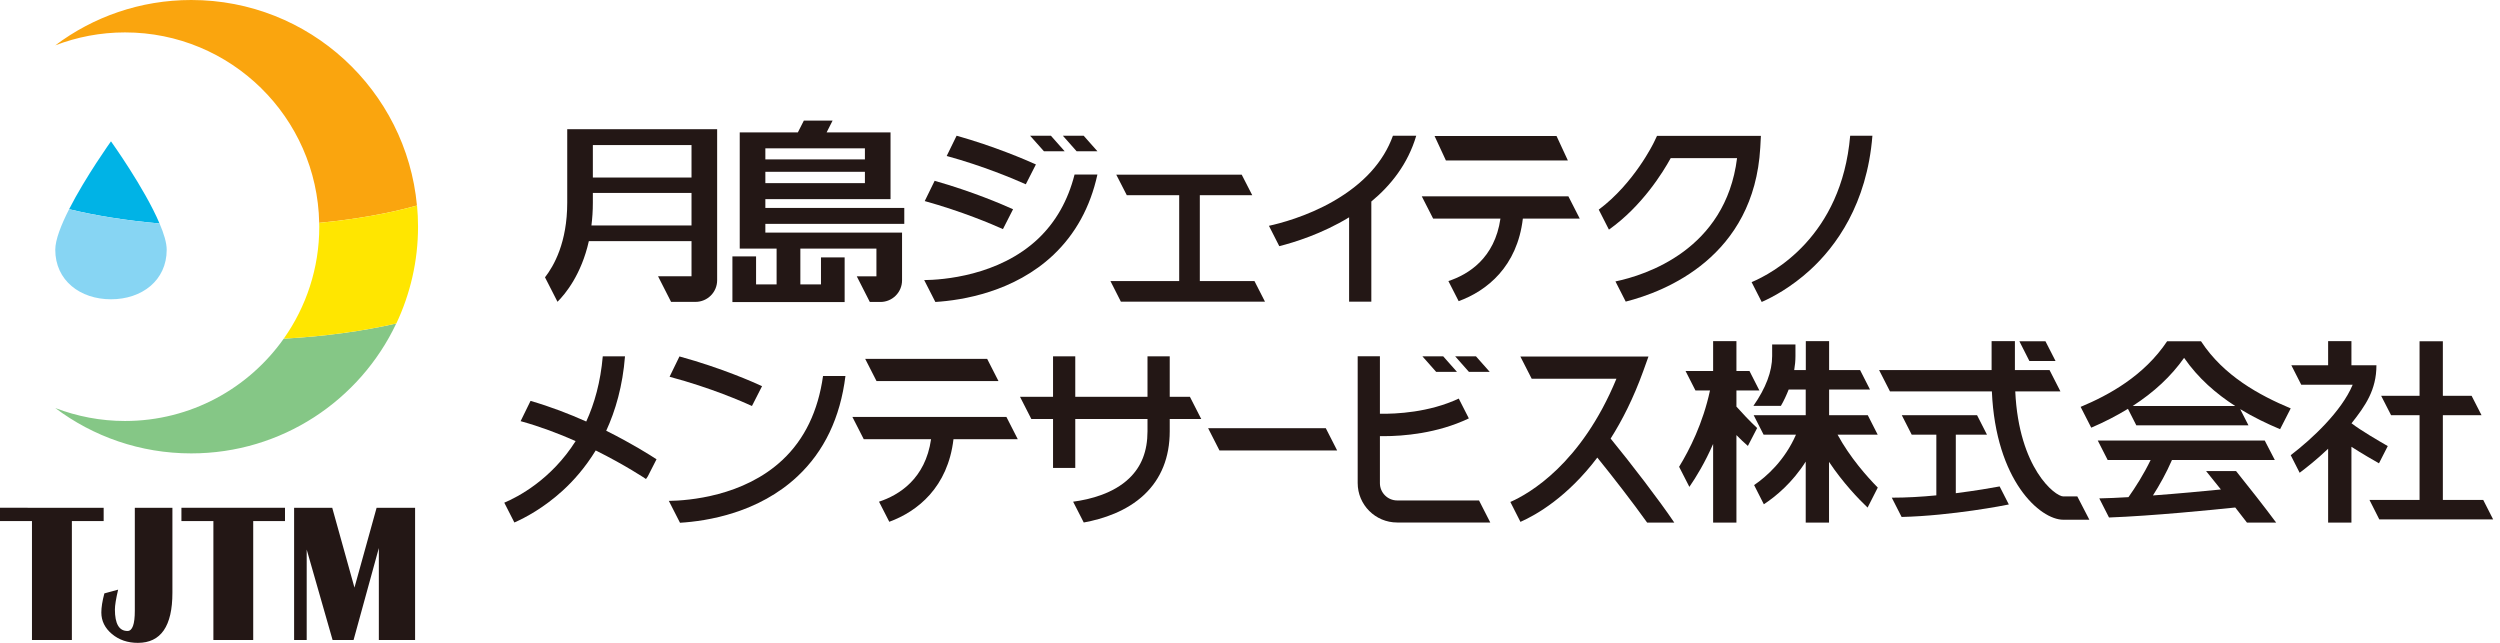 <?xml version="1.0" encoding="UTF-8"?><svg id="_レイヤー_2" xmlns="http://www.w3.org/2000/svg" width="280" height="72" xmlns:xlink="http://www.w3.org/1999/xlink" viewBox="0 0 280 72"><defs><style>.cls-1{fill:#faa50e;}.cls-2{fill:#ffe600;}.cls-3{fill:#231715;}.cls-4{fill:#85c786;}.cls-5{fill:#00b3e6;}.cls-6{fill:#87d5f3;}.cls-7{clip-path:url(#clippath);}.cls-8{fill:none;}</style><clipPath id="clippath"><rect class="cls-8" width="280" height="72"/></clipPath></defs><g id="txt"><g class="cls-7"><g><g><path class="cls-3" d="M113.99,49.19l-1.27-2.49h-17.25l1.27,2.49h7.54c-.64,4.45-3.59,6.26-5.83,7l1.15,2.25c3.17-1.16,6.56-3.87,7.19-9.25h7.21Z"/><polygon class="cls-3" points="111.83 42.68 110.56 40.19 96.9 40.19 98.17 42.68 111.83 42.68"/><path class="cls-3" d="M187.52,58.53c-1.68-2.5-4.84-6.61-7.13-9.41,1.31-2.06,2.56-4.54,3.64-7.52l.6-1.67h-14.35l1.27,2.49h9.49c-3.94,9.55-9.78,12.88-11.88,13.8l1.13,2.23c1.81-.8,5.27-2.79,8.61-7.2,1.8,2.22,4,5.07,5.58,7.28h3.03Z"/><path class="cls-3" d="M185.58,15.23l-.34,.71c-.02,.05-2.21,4.58-6.18,7.54l1.14,2.24c3.72-2.64,6.06-6.44,6.92-8.01h7.43c-1.28,10.28-10.26,13.11-13.62,13.81l1.15,2.26c4.45-1.13,14.37-5.01,15.07-17.25l.07-1.31h-11.65Z"/><polygon class="cls-3" points="148.49 47.96 135.31 47.96 136.58 50.45 149.76 50.45 148.49 47.96"/><path class="cls-3" d="M76.1,39.92l-1.08,2.22-.02,.06c4.62,1.23,8.24,2.82,9.22,3.27l1.13-2.22c-.91-.42-4.49-2.02-9.25-3.33"/><path class="cls-3" d="M92.18,42.11c-.55,3.93-2.07,7.09-4.55,9.41-4.35,4.08-10.53,4.55-12.72,4.58l1.25,2.45c3.1-.19,8.81-1.12,13.16-5.2,2.99-2.8,4.79-6.57,5.37-11.24h-2.51Z"/><path class="cls-3" d="M67.89,48.26c1.05-2.28,1.85-5.04,2.11-8.35h-2.49c-.25,2.88-.93,5.29-1.85,7.3-1.9-.85-4.02-1.67-6.24-2.31l-1.11,2.27c2.18,.6,4.28,1.4,6.16,2.23-2.73,4.32-6.47,6.26-7.99,6.9l1.13,2.22c1.21-.53,3.28-1.63,5.41-3.57,1.21-1.1,2.53-2.59,3.7-4.5,3.34,1.66,5.59,3.17,5.63,3.2l.2-.29,.98-1.92c-.67-.44-2.75-1.76-5.62-3.19"/><path class="cls-3" d="M207.22,15.2c-.97,11.3-8.67,15.4-11.04,16.4l1.13,2.22c1.21-.53,3.28-1.63,5.41-3.57,2.88-2.63,6.38-7.36,6.99-15.05h-2.49Z"/><path class="cls-3" d="M134.54,46.93l-1.27-2.49h-2.26v-4.53h-2.49v4.53h-8.09v-4.53h-2.49v4.53h-3.7l1.27,2.49h2.43v5.48h2.49v-5.48h8.09v1.37c0,2.24-.68,3.97-2.07,5.29-1.75,1.67-4.31,2.34-6.26,2.6l1.19,2.33c2.18-.4,4.81-1.26,6.78-3.12,1.89-1.79,2.85-4.18,2.85-7.1v-1.37h3.53Z"/><polygon class="cls-3" points="163.18 41.65 161.64 39.91 159.31 39.91 160.85 41.65 163.18 41.65"/><polygon class="cls-3" points="166.85 41.65 165.31 39.91 162.98 39.91 164.52 41.65 166.85 41.65"/><path class="cls-3" d="M165.64,56.05h-9.16c-1.06,0-1.93-.87-1.93-1.93v-5.27c.13,0,.26,0,.41,0,2.17,0,5.99-.29,9.55-1.99l-1.13-2.22c-3.33,1.56-7.02,1.73-8.83,1.7v-6.44h-2.49v14.2c0,2.44,1.98,4.42,4.42,4.42h10.43l-1.27-2.49Z"/><path class="cls-3" d="M101.28,25.07v-1.78h-15.56v-.99h14.02v-7.47h-7.16l.67-1.32h-3.22l-.67,1.32h-6.51v13.01h4.13v4.01h-2.3v-3.13h-2.65v5.11h12.57v-1.98h0v-3.02h-2.65v3.02h-2.31v-4.01h8.52v3.11h-2.2l1.46,2.87h1.19c1.33,0,2.42-1.08,2.42-2.42v-5.35h-15.31v-.98h15.56Zm-4.41-4.56h-11.15v-1.27h11.15v1.27Zm0-2.66h-11.15v-1.24h11.15v1.24Z"/><path class="cls-3" d="M63.53,14.47v8.24c0,4.44-1.49,7.07-2.49,8.35l1.4,2.74c.89-.89,2.67-3.05,3.51-6.79h11.5v3.93h-3.75l1.46,2.87h2.74c1.33,0,2.42-1.08,2.42-2.42V14.47h-16.79Zm13.92,5.41h-11.05v-3.63h11.05v3.63Zm-11.21,5.38c.1-.8,.16-1.64,.16-2.56v-1.09h11.05v3.64h-11.21Z"/><path class="cls-3" d="M116.03,18.42c-1.18-.53-4.65-2.03-8.89-3.22l-1.11,2.27c4.11,1.12,7.61,2.61,8.86,3.17l1.13-2.22Z"/><path class="cls-3" d="M113.47,23.44c-1.19-.54-4.53-1.98-8.79-3.19l-1.11,2.27c4.15,1.15,7.52,2.58,8.76,3.14l1.13-2.22Z"/><path class="cls-3" d="M120.35,19.55c-.74,2.91-2.1,5.31-4.08,7.19-4.42,4.18-10.75,4.61-12.76,4.63l1.25,2.45c3.03-.19,8.82-1.12,13.21-5.26,2.48-2.35,4.14-5.36,4.94-9.01h-2.56Z"/><polygon class="cls-3" points="115.37 15.2 116.92 16.94 119.24 16.94 117.7 15.2 115.37 15.2"/><polygon class="cls-3" points="122.91 16.94 121.37 15.2 119.04 15.2 120.58 16.94 122.91 16.94"/><path class="cls-3" d="M176.93,24.48l-1.27-2.49h-16.42l1.27,2.49h7.54c-.64,4.45-3.59,6.26-5.83,7l1.15,2.25c3.17-1.16,6.56-3.87,7.19-9.25h6.38Z"/><polygon class="cls-3" points="175.6 17.97 174.33 15.23 160.67 15.23 161.94 17.97 175.6 17.97"/><polygon class="cls-3" points="134.38 31.48 134.38 21.86 140.25 21.86 139.07 19.56 125.02 19.56 126.2 21.86 132.07 21.86 132.07 31.48 124.37 31.48 125.54 33.79 141.68 33.79 140.5 31.48 134.38 31.48"/><path class="cls-3" d="M149.35,22.53c-3.01,1.73-6.07,2.51-7.23,2.76l1.16,2.28c1.67-.42,4.78-1.38,7.82-3.23v9.45h2.49v-11.22c2.2-1.82,4.1-4.22,5.03-7.37h-2.61c-1.06,2.94-3.29,5.39-6.66,7.33"/><path class="cls-3" d="M247.09,52.77c.45,.55,1.02,1.27,1.65,2.05-1.89,.19-4.75,.46-7.61,.67,.74-1.16,1.5-2.52,2.13-3.97h11.52l-1.13-2.18h-18.7l1.11,2.18h4.81c-.77,1.6-1.69,3.04-2.48,4.16-1.17,.07-2.28,.12-3.27,.14l1.09,2.14c4.89-.18,11.75-.87,14.14-1.12,.44,.56,.88,1.13,1.31,1.69h3.27c-1.35-1.82-3.1-4.04-4.49-5.77h-3.35Z"/><path class="cls-3" d="M246.51,38.22h-3.79c-2.58,3.87-6.52,6.03-9.69,7.35l1.19,2.33c1.5-.64,2.86-1.35,4.11-2.11l.94,1.85h12.56l-.93-1.82c1.49,.91,3.02,1.64,4.47,2.25l1.19-2.33c-3.49-1.46-7.51-3.64-10.04-7.51m-7.66,7.24c2.4-1.55,4.31-3.33,5.76-5.39,1.59,2.3,3.61,4.03,5.72,5.39h-11.48Z"/><polygon class="cls-3" points="230.22 40.43 229.09 38.22 226.17 38.22 227.29 40.43 230.22 40.43"/><path class="cls-3" d="M219.05,55.24v-6.56h3.49l-1.11-2.18h-8.43l1.11,2.18h2.76v6.8c-1.63,.16-3.35,.26-4.99,.26l1.1,2.16c5.65-.14,11.65-1.32,12.01-1.4l-1.03-2.02c-.9,.17-2.72,.48-4.91,.76"/><path class="cls-3" d="M232.66,55.6h-1.57c-.91,0-4.98-3.14-5.38-11.76h5.06l-1.22-2.39h-3.88v-3.24h-2.61v3.24h-12.6l1.22,2.39h11.41c.43,10.01,5.4,14.37,8,14.37h2.92l-1.35-2.61Z"/><polygon class="cls-3" points="278.12 55.99 273.6 55.99 273.6 46.5 277.93 46.5 276.82 44.33 273.6 44.33 273.6 38.22 270.99 38.22 270.99 44.33 266.69 44.33 267.8 46.5 270.99 46.5 270.99 55.99 265.38 55.99 266.48 58.17 279.23 58.17 278.12 55.99"/><path class="cls-3" d="M266.44,51.9l.99-1.94c-1.03-.59-3-1.74-4.06-2.55,1.56-1.97,2.79-3.74,2.79-6.5h-2.8v-2.7h-2.61v2.7h-4.12l1.11,2.18h5.76c-1.24,2.98-4.59,6.1-6.94,7.89l1,1.97c.69-.52,1.9-1.46,3.19-2.69v8.27h2.61v-8.49c1.21,.78,2.55,1.55,3.1,1.86"/><path class="cls-3" d="M194.48,45.56v-1.83h2.57l-1.11-2.18h-1.46v-3.34h-2.61v3.34h-3.09l1.11,2.18h1.63c-.79,3.68-2.29,6.64-3.46,8.55l1.15,2.25c.76-1.1,1.75-2.73,2.66-4.81v8.81h2.61v-9.8c.43,.44,.88,.87,1.29,1.22v-.02s1.03-1.99,1.03-1.99c-.82-.76-1.77-1.78-2.31-2.39"/><path class="cls-3" d="M205.81,48.68h4.49l-1.11-2.18h-4.33v-2.87h4.58l-1.11-2.18h-3.47v-3.24h-2.61v3.24h-1.3c.09-.53,.14-1.05,.14-1.56v-1.31h-2.61v1.31c0,1.71-.71,3.58-2.1,5.57h3.08c.35-.61,.63-1.22,.87-1.83h1.91v2.87h-5.83l1.11,2.18h3.63c-1.26,2.88-3.26,4.67-4.69,5.65l1.09,2.15c1.34-.88,3.2-2.42,4.69-4.78v6.83h2.61v-6.8c1.56,2.34,3.31,4.16,4.32,5.12l1.14-2.24c-1.19-1.21-3.11-3.36-4.51-5.94"/></g><g><path class="cls-3" d="M11.61,56.87v1.49h-3.56v13.32H3.58v-13.32H0v-1.49H11.61Z"/><path class="cls-3" d="M19.31,56.87v9.52c0,3.74-1.29,5.61-3.87,5.61-1.14,0-2.11-.33-2.9-.99-.79-.66-1.19-1.47-1.19-2.41,0-.56,.11-1.28,.34-2.14l1.54-.42c-.24,1.03-.36,1.77-.36,2.22,0,1.61,.47,2.41,1.41,2.41,.55,0,.82-.75,.82-2.26v-11.54h4.21Z"/><path class="cls-3" d="M31.92,56.87v1.49h-3.56v13.32h-4.46v-13.32h-3.58v-1.49h11.61Z"/><path class="cls-3" d="M46.49,56.87v14.81h-4.06v-10.3l-2.83,10.3h-2.35l-2.9-10.13v10.13h-1.41v-14.81h4.27l2.49,8.94,2.48-8.94h4.32Z"/></g><g><path class="cls-1" d="M46.7,23.02C45.5,10.11,34.65,0,21.42,0,15.71,0,10.43,1.89,6.19,5.08c2.42-.93,5.05-1.45,7.81-1.45,11.87,0,21.52,9.51,21.75,21.33,4.13-.4,7.85-1.07,10.95-1.94"/><path class="cls-4" d="M31.8,37.9c-3.94,5.59-10.44,9.25-17.8,9.25-2.75,0-5.38-.52-7.81-1.45,4.24,3.19,9.52,5.08,15.23,5.08,10.14,0,18.9-5.95,22.96-14.55-3.74,.85-8,1.45-12.59,1.7v-.03Z"/><path class="cls-2" d="M46.7,23.02c-3.1,.87-6.82,1.54-10.95,1.94,0,.14,.01,.29,.01,.43,0,4.66-1.47,8.97-3.96,12.51v.03c4.59-.25,8.85-.85,12.59-1.7,1.55-3.29,2.43-6.96,2.43-10.84,0-.8-.04-1.59-.11-2.37"/><path class="cls-5" d="M7.74,23.43c2.95,.72,6.39,1.27,10.13,1.6-1.68-3.96-5.44-9.2-5.44-9.2,0,0-2.84,3.97-4.69,7.6"/><path class="cls-6" d="M6.19,27.97c0,3.45,2.79,5.55,6.24,5.55s6.24-2.1,6.24-5.55c0-.77-.31-1.8-.8-2.94-3.75-.33-7.18-.88-10.13-1.6-.89,1.75-1.55,3.42-1.55,4.54"/></g></g></g></g></svg>